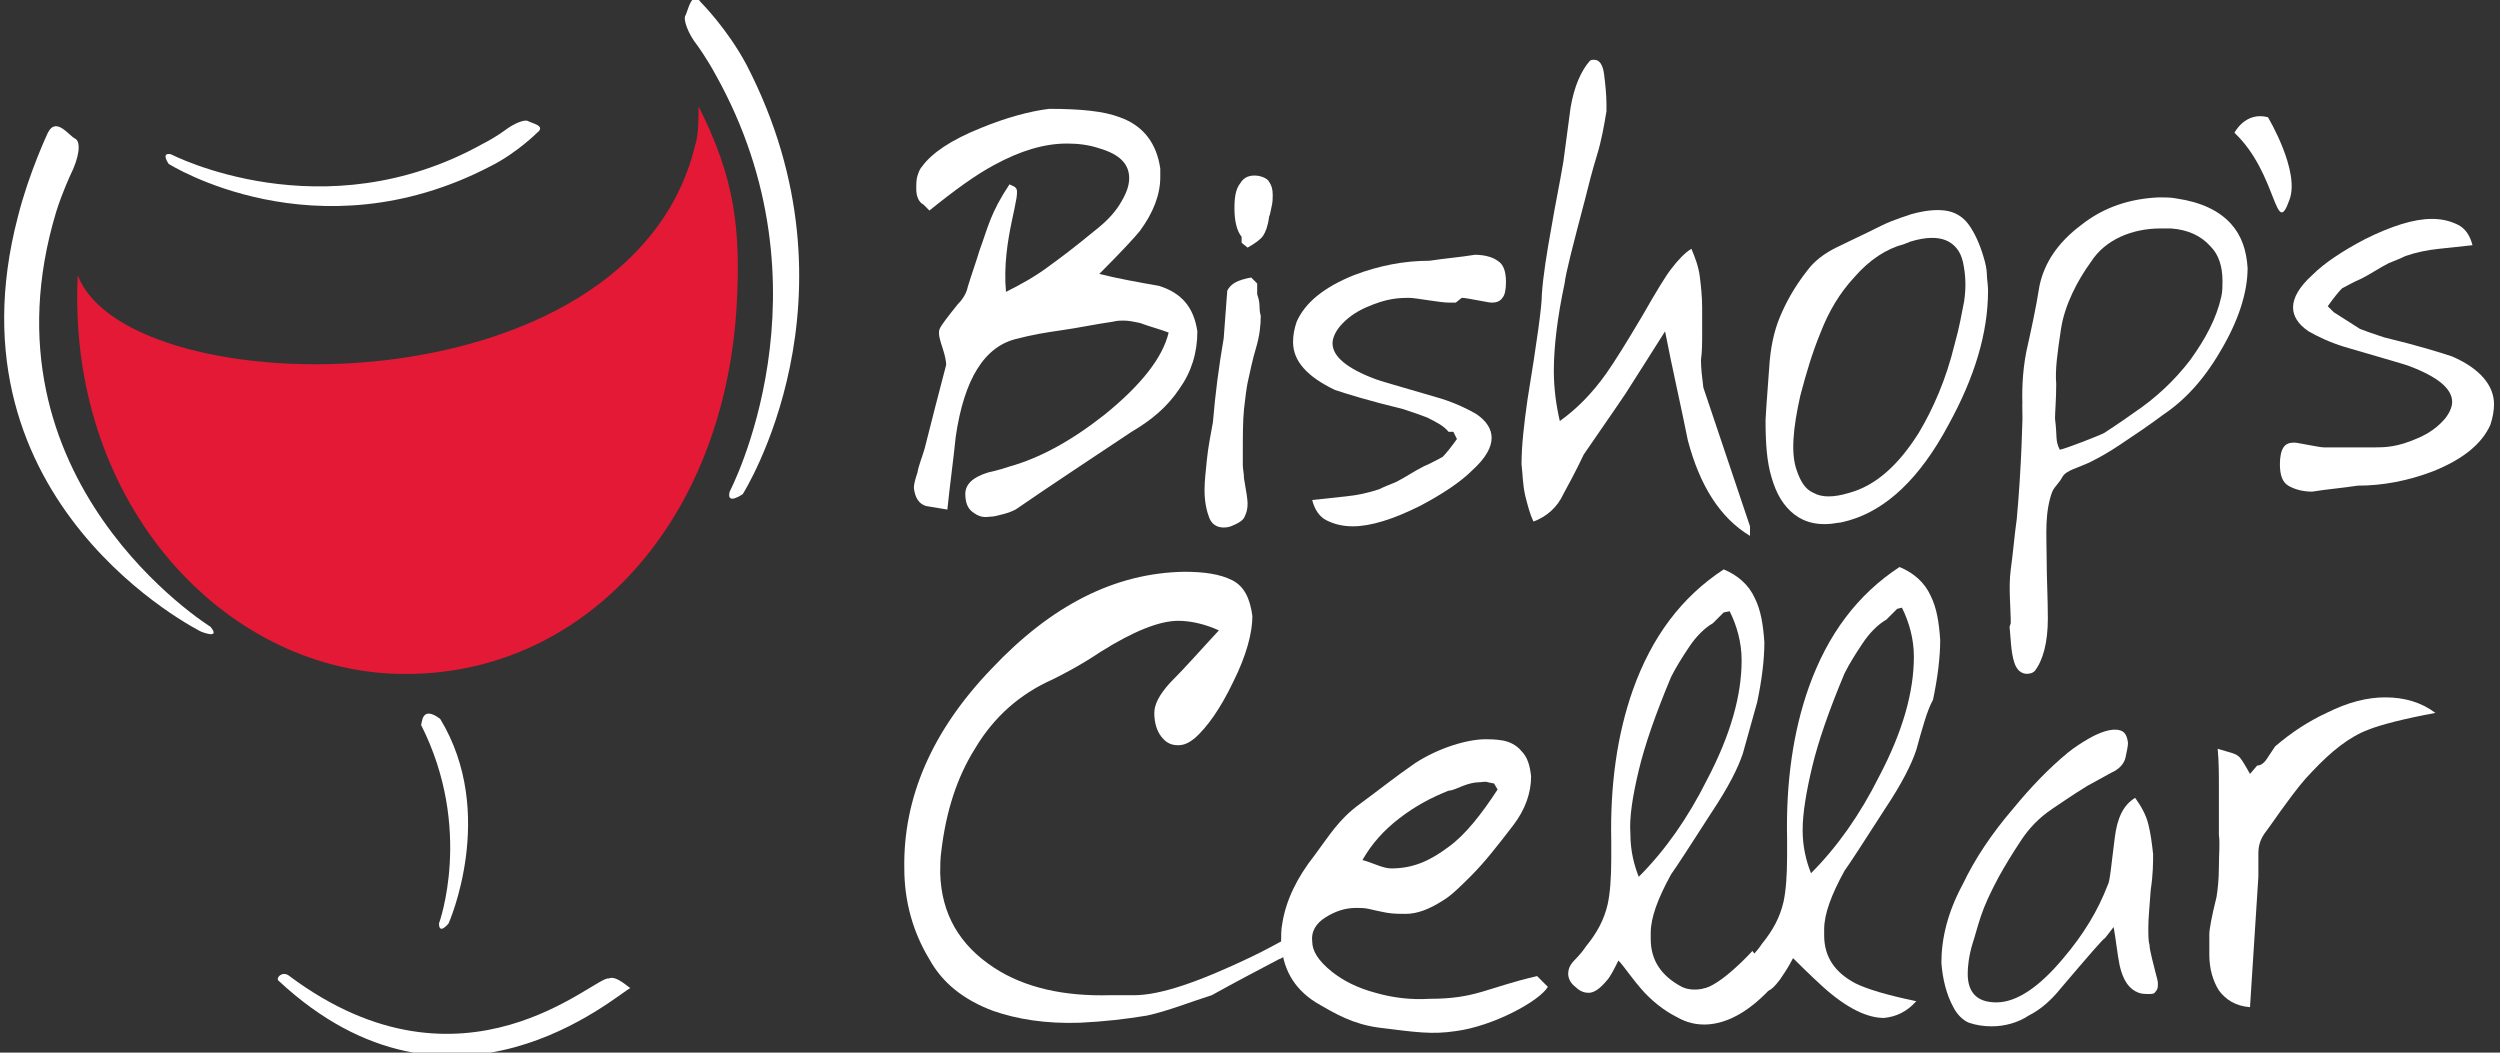 <?xml version="1.0" encoding="utf-8"?>
<!-- Generator: Adobe Illustrator 22.0.1, SVG Export Plug-In . SVG Version: 6.00 Build 0)  -->
<svg version="1.1" id="Layer_1" xmlns="http://www.w3.org/2000/svg" xmlns:xlink="http://www.w3.org/1999/xlink" x="0px" y="0px"
	 viewBox="0 0 209 88" style="enable-background:new 0 0 209 88;" xml:space="preserve">
<rect x="0" y="0" width="209" height="88" fill="#333333" stroke="none"/>
<style type="text/css">
	.st0{fill:#E31936;}
	.st1{fill:#FFFFFF;}
</style>
<path class="st0" d="M58.4,8.9c0,1.1,0,2.4-0.3,3.3C52.6,34.7,10.6,34,6.5,23C5.6,41.5,18,55.4,32.4,56.3
	c15.7,0.9,28.2-12.1,29.2-31C61.9,19.3,61.5,15,58.4,8.9"/>
<g>
	<path class="st1" d="M17.6,52.4c0,0-19.7-12.2-12.9-34.7c0.5-1.6,1.2-3.1,1.2-3.1c0.7-1.4,0.9-2.7,0.4-3c-0.5-0.2-1.6-1.9-2.3-0.5
		c0,0-1.6,3.4-2.5,7c-6.3,24,15.3,34.7,15.3,34.7S18.5,53.5,17.6,52.4"/>
	<path class="st1" d="M50.9,81.8c-1.1-0.3-12.1,10.7-26.7-0.2c-0.6-0.5-1.2,0.2-0.9,0.4c14.5,13.5,28.3,1.1,29.4,0.6
		C52.6,82.6,51.5,81.5,50.9,81.8"/>
	<path class="st1" d="M61,41.1c0,0,8.9-16.9-1.2-34.9c-0.7-1.3-1.5-2.4-1.5-2.4c-0.8-1-1.2-2.2-1-2.5c0.2-0.3,0.5-2.2,1.3-1.1
		c0,0,2.2,2.2,3.8,5.2c10.1,19.5-0.3,35.9-0.3,35.9S60.7,42.3,61,41.1"/>
	<path class="st1" d="M14.3,12.9c0,0,12.7,6.6,26.1-0.9c1-0.5,1.8-1.1,1.8-1.1c0.8-0.6,1.6-0.9,1.9-0.8c0.3,0.2,1.6,0.4,0.8,1
		c0,0-1.7,1.7-3.9,2.8c-14.6,7.6-26.9-0.2-26.9-0.2S13.4,12.7,14.3,12.9"/>
	<path class="st1" d="M36.7,77.2c0,0,2.9-7.9-1.5-16.6c0.1-0.1,0-1.7,1.6-0.5c4.8,7.9,0.7,17.1,0.7,17.1S36.7,78.2,36.7,77.2"/>
</g>
<g>
	<path class="st1" d="M109.1,79.4c0,0.1-0.4-0.4-1,0c-0.4,0.2-0.8,0.7-1.2,0.8c-1.9,1-3.8,2-5.6,3c-1.9,0.6-3.6,1.3-5.4,1.7
		c-1.8,0.3-3.6,0.5-5.6,0.6c-2.9,0.1-5.3-0.3-7.3-1c-2.4-0.9-4.2-2.3-5.3-4.3c-1.4-2.3-2.1-4.9-2.1-7.6c-0.1-5.9,2.3-11.5,7.3-16.7
		c5-5.3,10.3-8,16.1-8.1c1.7,0,3,0.2,4,0.7c1,0.5,1.5,1.5,1.7,3c0,1.4-0.5,3.3-1.6,5.5c-1.1,2.3-2.2,3.8-3.2,4.7
		c-0.5,0.4-0.9,0.6-1.4,0.6c-0.6,0-1-0.2-1.4-0.7c-0.4-0.5-0.6-1.2-0.6-2c0-0.7,0.4-1.5,1.3-2.5c1.4-1.4,2.7-2.9,4.1-4.4
		c-1.1-0.5-2.3-0.8-3.4-0.8c-1.6,0-3.8,0.9-6.5,2.6c-1.8,1.2-3.2,1.9-4,2.3c-2.7,1.2-4.9,3.1-6.5,5.8c-1.5,2.4-2.4,5.2-2.8,8.5
		c-0.1,0.7-0.1,1.3-0.1,1.9c0.1,3.4,1.6,6,4.5,7.9c2.6,1.7,5.9,2.4,9.7,2.3c0.3,0,0.7,0,1,0c0.4,0,0.8,0,1,0c2.2,0,5.4-1.1,9.8-3.2
		c2.5-1.2,3.7-2.1,5-2.4c-0.1,0.2-0.1,0.7-0.2,0.9C108.9,79,109.4,79.1,109.1,79.4"/>
	<path class="st1" d="M124.9,65.5l-0.5-0.1c-0.2-0.1-0.5,0-0.8,0c-0.3,0-0.8,0.1-1.3,0.3c-0.5,0.2-0.9,0.4-1.2,0.4
		c-1.5,0.6-2.8,1.3-4.1,2.3c-1.3,1-2.3,2.1-3.1,3.5c0.8,0.2,1.7,0.7,2.4,0.7c1.8,0,3.2-0.6,4.8-1.8c1.4-1,2.8-2.8,4.1-4.8
		L124.9,65.5 M129.4,82.5c-0.7,1.2-4.6,3.3-7.7,3.7c-2,0.3-3.3,0.1-6.5-0.3c-2.1-0.3-3.5-1.1-5.2-2.1c-1.9-1.2-2.8-2.9-2.9-5.1
		c0-0.5,0-1,0.1-1.5c0.3-1.9,1.2-3.8,2.7-5.7c1.2-1.6,2-3,3.8-4.3c1.5-1.1,3-2.3,4.6-3.4c2-1.3,4.4-2,5.9-2c0.3,0,0.8,0,1.4,0.1
		c0.6,0.1,1.2,0.4,1.6,0.9c0.5,0.5,0.7,1.2,0.8,2.1c0,1.4-0.5,2.8-1.5,4.1c-1.3,1.7-2.4,3.1-3.5,4.2c-0.9,0.9-1.7,1.7-2.4,2.1
		c-1.1,0.7-2.1,1.1-3.1,1.1c-0.5,0-1,0-1.6-0.1c-0.5-0.1-1-0.2-1.4-0.3c-0.4-0.1-0.8-0.1-1.1-0.1c-1,0-1.8,0.3-2.6,0.8
		c-0.8,0.5-1.2,1.2-1.1,2c0,0.8,0.5,1.6,1.6,2.5c1,0.8,2.2,1.4,3.7,1.8c1.4,0.4,2.9,0.6,4.5,0.5c3.9,0,4.7-0.9,9-1.9"/>
	<path class="st1" d="M144.1,51.2l-0.9,0.9c-0.7,0.4-1.4,1.1-2,2c-0.6,0.9-1.1,1.7-1.5,2.5c-1.3,3.1-2.2,5.7-2.7,7.8
		c-0.5,2.1-0.8,3.9-0.7,5.3c0,1.4,0.3,2.6,0.7,3.6c2.2-2.2,4.1-4.9,5.7-8.1c2-3.8,2.9-7.1,2.9-10c0-1.5-0.4-2.9-1-4.1L144.1,51.2
		 M145.7,63c-0.4,1.2-1.2,2.8-2.6,4.9c-1.8,2.8-2.9,4.5-3.4,5.2c-1.1,2-1.7,3.6-1.7,4.9l0,0.5c0,1.8,0.9,3.1,2.6,4
		c1,0.5,3.1,0.4,6.4-2.6c-0.9,0.8,1.7,1.7-4,5.4c-1.2,0.8-3.7-0.4-5.5-2.3c-1.1-1.2-1.7-2.2-2.2-2.7c-0.4,0.8-0.7,1.4-1,1.7
		c-0.5,0.6-1,1-1.5,1c-0.3,0-0.7-0.1-1.1-0.5c-0.4-0.3-0.6-0.7-0.6-1.1c0-0.3,0.1-0.7,0.5-1.1c0.5-0.5,0.8-0.9,1-1.2
		c0.9-1.1,1.5-2.2,1.8-3.5c0.2-0.9,0.3-2.2,0.3-3.8l0-1.5c-0.1-4.7,0.5-8.9,1.8-12.6c1.6-4.5,4.1-7.8,7.6-10.1
		c1.2,0.5,2.1,1.3,2.6,2.4c0.5,1,0.7,2.2,0.8,3.7c0,1.4-0.2,3.1-0.6,5C146.6,59.8,146.2,61.2,145.7,63z"/>
	<path class="st1" d="M158.6,50.9l-0.9,0.9c-0.7,0.4-1.4,1.1-2,2c-0.6,0.9-1.1,1.7-1.5,2.5c-1.3,3.1-2.2,5.7-2.7,7.8
		c-0.5,2.1-0.8,3.9-0.8,5.3c0,1.4,0.3,2.6,0.7,3.6c2.2-2.2,4.1-4.9,5.7-8.1c2-3.8,2.9-7.1,2.9-10c0-1.5-0.4-2.9-1-4.1L158.6,50.9
		 M160.2,62.7c-0.4,1.2-1.2,2.8-2.6,4.9c-1.8,2.8-2.9,4.5-3.4,5.2c-1.1,2-1.7,3.6-1.7,4.9l0,0.5c0,1.8,0.9,3.1,2.6,4
		c1,0.5,2.7,1,5.1,1.5c-0.8,0.9-1.7,1.3-2.7,1.4c-1.4,0-3.1-0.8-5.1-2.6c-1.2-1.1-2-1.9-2.5-2.4c-0.4,0.8-0.9,1.5-1.1,1.8
		c-1,1.3-1,0.8-1.5,0.9c-0.3,0-0.5-0.1-0.9-0.5c-0.4-0.3-0.6-0.7-0.6-1.1c0-0.3,0.1-0.7,0.5-1.1c0.5-0.5,0.8-0.9,1-1.2
		c0.9-1.1,1.5-2.2,1.8-3.5c0.2-0.9,0.3-2.2,0.3-3.8l0-1.5c-0.1-4.7,0.5-8.9,1.8-12.6c1.6-4.5,4.1-7.8,7.6-10.1
		c1.2,0.5,2.1,1.3,2.6,2.4c0.5,1,0.7,2.2,0.8,3.7c0,1.4-0.2,3.1-0.6,5C161.1,59.4,160.7,60.9,160.2,62.7z"/>
	<path class="st1" d="M176,78.4c-0.2,0.1-1.4,1.5-3.7,4.2c-0.8,1-1.7,1.8-2.7,2.3c-0.9,0.6-2,0.9-3.1,0.9c-0.7,0-1.3-0.1-1.9-0.3
		c-0.5-0.2-1-0.7-1.3-1.3c-0.6-1.1-0.9-2.4-1-3.7c0-2,0.5-4.2,1.8-6.6c1-2.1,2.4-4.2,4.2-6.3c1.4-1.7,2.9-3.3,4.6-4.7
		c0.5-0.4,1.1-0.8,1.8-1.2c0.9-0.5,1.6-0.7,2.1-0.7c0.7,0,1,0.3,1.1,1.1c0,0.3-0.1,0.7-0.2,1.2c-0.1,0.5-0.5,1-1.2,1.3
		c-0.7,0.4-1.3,0.7-2,1.1c-1.3,0.8-2.3,1.5-2.9,1.9c-1.2,0.8-2,1.7-2.6,2.6c-0.8,1.2-1.4,2.2-1.9,3.1c-0.7,1.3-1.2,2.4-1.5,3.3
		c-0.3,0.9-0.5,1.7-0.7,2.3c-0.3,1-0.4,1.9-0.4,2.5c0,0.8,0.2,1.4,0.6,1.8c0.4,0.4,1,0.6,1.8,0.6c1.7,0,3.6-1.3,5.6-3.7
		c1.7-2,2.9-4,3.7-6.1c0.2-0.3,0.3-1.7,0.6-4c0.2-1.6,0.7-2.7,1.7-3.3c0.5,0.7,0.9,1.4,1.1,2.2c0.2,0.8,0.3,1.6,0.4,2.5
		c0,0.7,0,1.7-0.2,3c-0.1,1.4-0.2,2.4-0.2,3.1c0,0.7,0,1.2,0.1,1.5c0,0.3,0.1,0.6,0.2,1.1c0.1,0.4,0.2,0.8,0.3,1.2
		c0.1,0.4,0.2,0.7,0.2,0.9c0,0.3,0,0.5-0.2,0.7c-0.1,0.2-0.3,0.2-0.6,0.2c-0.2,0-0.5,0-0.8-0.1c-0.8-0.3-1.3-1-1.6-2.3
		c-0.2-1-0.3-2.1-0.5-3.2L176,78.4"/>
	<path class="st1" d="M188.7,64c0.3,0,0.6-0.2,0.9-0.7c0.2-0.3,0.4-0.6,0.6-0.9c1.4-1.2,2.8-2.1,4.3-2.8c1.8-0.9,3.4-1.3,4.9-1.3
		c1.6,0,3,0.4,4.2,1.3c-2.7,0.5-4.6,1-5.6,1.4c-1.6,0.6-3.1,1.8-4.7,3.5c-0.7,0.7-1.4,1.6-2.2,2.7c-0.6,0.8-1.2,1.7-1.8,2.5
		c-0.4,0.6-0.5,1.1-0.5,1.7c0,0.3,0,0.6,0,0.9c0,0.3,0,0.6,0,1l-0.7,10.9c-1.2-0.1-2-0.6-2.6-1.4c-0.5-0.8-0.8-1.8-0.8-3
		c0-0.7,0-1.3,0-1.7c0-0.4,0.2-1.5,0.6-3.1c0.1-0.6,0.2-1.5,0.2-2.5c0-1.1,0.1-2,0-2.7c0-0.7,0-1.4,0-2c0-0.7,0-1.3,0-2
		c0-1.1,0-2.1-0.1-3.2c1,0.3,1.5,0.4,1.7,0.6c0.2,0.1,0.5,0.6,1,1.5L188.7,64"/>
	<path class="st1" d="M105.1,23.7l0,0.9c0.1,0.3,0.2,0.6,0.2,1.1c0,0.4,0.1,0.7,0.1,0.7c0,0.8-0.1,1.7-0.4,2.7c-0.3,1-0.5,2-0.7,2.9
		c-0.1,0.5-0.2,1.3-0.3,2.2c-0.1,1-0.1,2.2-0.1,3.8l0,0.9c0,0.3,0.1,0.7,0.1,1.1c0.2,1.1,0.3,1.8,0.3,2.1c0,0.5-0.1,0.8-0.3,1.2
		c-0.2,0.3-0.6,0.5-1.1,0.7c-0.3,0.1-0.5,0.1-0.6,0.1c-0.6,0-1-0.3-1.2-0.8c-0.2-0.5-0.4-1.3-0.4-2.3c0-0.8,0.1-1.6,0.2-2.6
		c0.1-1,0.3-2,0.5-3.1c0.2-2.4,0.5-4.7,0.9-7c0.1-1.3,0.2-2.7,0.3-4c0.3-0.6,0.9-0.9,2-1.1L105.1,23.7"/>
	<path class="st1" d="M103.8,20.3l0-0.5c-0.4-0.5-0.6-1.3-0.6-2.4c0-0.9,0.1-1.6,0.5-2.1c0.3-0.5,0.8-0.7,1.5-0.6
		c0.5,0.1,0.8,0.3,0.9,0.5c0.2,0.3,0.3,0.6,0.3,1.1c0,0.3,0,0.6-0.1,1c-0.1,0.4-0.1,0.6-0.2,0.8c-0.1,0.8-0.3,1.3-0.5,1.6
		c-0.2,0.3-0.6,0.6-1.3,1L103.8,20.3"/>
	<path class="st1" d="M121.5,36.1l-0.4,0c-0.4-0.5-1-0.8-1.8-1.2c-0.5-0.2-1.1-0.4-2-0.7c-2.9-0.7-4.8-1.3-5.7-1.6
		c-2.3-1.1-3.5-2.4-3.5-4c0-0.6,0.1-1.1,0.3-1.7c0.7-1.6,2.3-2.9,4.8-3.9c2.1-0.8,4.2-1.2,6.3-1.2c1.3-0.2,2.6-0.3,3.8-0.5
		c0.8,0,1.5,0.2,1.9,0.5c0.5,0.3,0.7,0.9,0.7,1.8c0,0.6-0.1,1.1-0.3,1.3c-0.2,0.3-0.5,0.4-0.9,0.4c-0.2,0-0.6-0.1-1.2-0.2
		c-0.6-0.1-1-0.2-1.3-0.2l-0.5,0.4l-0.5,0c-0.5,0-1.1-0.1-1.8-0.2c-0.7-0.1-1.3-0.2-1.6-0.2c-0.3,0-0.8,0-1.4,0.1
		c-0.6,0.1-1.3,0.3-2.2,0.7c-0.9,0.4-1.6,0.9-2.2,1.6c-0.4,0.5-0.6,1-0.6,1.4c0,1.1,1.2,2.1,3.6,3c0.2,0.1,2,0.6,5.4,1.6
		c1.3,0.4,2.3,0.9,3,1.3c0.9,0.6,1.3,1.3,1.3,2c0,0.8-0.5,1.7-1.6,2.7c-1,1-2.5,2-4.4,3c-2.2,1.1-4.1,1.7-5.6,1.7
		c-0.9,0-1.6-0.2-2.2-0.5c-0.6-0.3-1-0.9-1.2-1.7c0.9-0.1,1.8-0.2,2.8-0.3c1-0.1,1.9-0.3,2.8-0.6c0.4-0.2,0.9-0.4,1.4-0.6
		c0.8-0.4,1.5-0.9,2.3-1.3c0.7-0.3,1.2-0.6,1.6-0.8c0.3-0.3,0.7-0.8,1.2-1.5L121.5,36.1"/>
	<path class="st1" d="M134.3,9.3c-0.2,1.2-0.4,2.4-0.8,3.7c-0.4,1.3-0.7,2.5-1,3.7c-1,3.8-1.6,6.1-1.7,7c-0.6,2.8-0.9,5.3-0.9,7.3
		c0,1.5,0.2,2.9,0.5,4.2c1.4-1,2.7-2.3,3.9-4c0.7-1,1.7-2.6,3-4.8c1.2-2.1,2-3.4,2.4-3.9c0.6-0.8,1.2-1.4,1.7-1.7
		c0.3,0.7,0.6,1.5,0.7,2.3c0.1,0.8,0.2,1.7,0.2,2.6c0,0.7,0,1.4,0,2.2c0,0.7,0,1.5-0.1,2.2c0,0.7,0.1,1.5,0.2,2.3
		c1.3,3.9,2.6,7.7,3.9,11.6c0,0.4,0,0.6,0,0.8c-2.5-1.5-4.2-4.2-5.2-8c-0.6-3-1.3-6-1.9-9.1c-1,1.6-2.1,3.3-3.3,5.2
		c-0.8,1.2-2,2.9-3.5,5.1c-0.1,0.2-0.6,1.3-1.7,3.3c-0.5,1.1-1.4,1.9-2.5,2.3c-0.3-0.6-0.5-1.4-0.7-2.2c-0.2-0.9-0.2-1.7-0.3-2.6
		c0-1.5,0.2-3.3,0.5-5.4c0.8-4.9,1.2-7.8,1.2-8.8c0.1-1.5,0.4-3.4,0.8-5.6c0.3-1.8,0.7-3.7,1-5.5c0.2-1.5,0.4-3,0.6-4.5
		c0.3-1.8,0.9-3.1,1.6-3.9C133,5,133.1,5,133.3,5c0.4,0,0.7,0.4,0.8,1.2c0.1,0.8,0.2,1.7,0.2,2.5L134.3,9.3"/>
	<path class="st1" d="M171.3,34.4c0.1,1.7,1.4,3.6,0.3,6.6c-0.7,1.9-0.5,3.7-0.5,5.7c0,1.6,0.1,3.3,0.1,5c0,2-0.4,3.5-1.1,4.4
		c-0.1,0.1-0.3,0.2-0.4,0.2c-0.4,0.1-1,0-1.3-0.9c-0.3-0.9-0.3-2.1-0.4-3l0.1-0.3c0-1.3-0.2-3,0-4.5c0.2-1.4,0.3-2.8,0.5-4.2
		c0.4-4.3,0.5-8.7,0.5-9.7"/>
	<path class="st1" d="M152.2,27.8c-0.7,1.7-1.2,3.4-1.7,5.3c-0.6,2.7-0.8,4.8-0.3,6.2c0.3,0.9,0.7,1.6,1.4,1.9c0.7,0.4,1.7,0.4,3,0
		c2.2-0.6,4.1-2.3,5.8-5c1.2-2,2.3-4.5,3-7.4c0.4-1.4,0.6-2.6,0.8-3.6c0.2-1.3,0.1-2.4-0.1-3.3c-0.2-0.9-0.7-1.5-1.4-1.8
		c-0.7-0.3-1.7-0.3-3,0.1l-0.5,0.2c-1.5,0.4-2.9,1.3-4.2,2.8C153.8,24.5,152.9,26,152.2,27.8 M162.6,17.6c0.8,0.1,1.5,0.5,2,1.2
		c0.5,0.7,0.9,1.6,1.2,2.6c0.2,0.6,0.3,1.2,0.3,1.5c0,0.4,0.1,0.9,0.1,1.4c0,3.5-1.1,7.2-3.3,11.2c-2.4,4.5-5.2,7.1-8.3,8
		c-0.4,0.1-0.7,0.2-0.9,0.2c-1.6,0.3-2.8,0-3.7-0.7c-0.9-0.7-1.5-1.7-1.9-3.1c-0.4-1.3-0.5-2.9-0.5-4.8c0-0.2,0.1-1.6,0.3-4.3
		c0.1-1.7,0.4-3.1,0.9-4.3c0.5-1.2,1.2-2.5,2.3-3.9c0.6-0.8,1.4-1.4,2.4-1.9c1-0.5,1.9-0.9,2.7-1.3c0.8-0.4,1.4-0.7,1.9-0.9
		c0.5-0.2,1.1-0.4,1.7-0.6C160.9,17.6,161.8,17.5,162.6,17.6z"/>
	<path class="st1" d="M172.2,37.6c0.5-0.1,3.1-1.1,3.7-1.4c0.3-0.2,1.1-0.7,2.5-1.7c1.8-1.2,3.4-2.7,4.7-4.4
		c1.3-1.8,2.2-3.5,2.6-5.3c0.1-0.4,0.1-0.9,0.1-1.3c0-1.2-0.3-2.2-1-2.9c-0.8-0.9-1.9-1.4-3.3-1.5c-0.2,0-0.4,0-0.6,0
		c-0.2,0-0.3,0-0.3,0c-2.3,0-4.6,0.9-5.8,2.8c-1.1,1.5-2.2,3.6-2.5,5.6c-0.3,2-0.5,3.4-0.4,4.6c0,1.3-0.1,2.3-0.1,2.9
		C172,36.6,171.8,36.8,172.2,37.6 M169.3,38.4c0-2.4-0.6-5.4,0.1-9c0.4-1.8,0.8-3.6,1.1-5.5c0.4-1.9,1.5-3.6,3.5-5.1
		c1.9-1.5,4.1-2.2,6.5-2.3c0.5,0,1,0,1.5,0.1c2,0.3,3.5,1,4.5,2.1c0.9,1,1.3,2.2,1.4,3.7c0,2.1-0.8,4.5-2.3,7
		c-1.4,2.4-3,4.1-4.8,5.3c-1.2,0.9-2.4,1.7-3.6,2.5c-0.9,0.6-1.6,1-2.4,1.4c-1,0.5-2.1,0.7-2.4,1.3c-0.3,0.6-1,1-1.2,2.2"/>
	<path class="st1" d="M197.3,27.5c0.5,0.2,1.1,0.4,2,0.7c2.9,0.7,4.8,1.3,5.7,1.6c2.3,1,3.5,2.4,3.5,4c0,0.5-0.1,1.1-0.3,1.7
		c-0.7,1.6-2.3,2.9-4.8,3.9c-2.1,0.8-4.2,1.2-6.3,1.2c-1.3,0.2-2.6,0.3-3.8,0.5c-0.8,0-1.5-0.2-2-0.5c-0.5-0.3-0.7-0.9-0.7-1.8
		c0-0.6,0.1-1.1,0.3-1.4c0.2-0.3,0.5-0.4,0.9-0.4c0.2,0,0.6,0.1,1.2,0.2c0.6,0.1,1,0.2,1.3,0.2l0.4,0l0.6,0c0.5,0,1,0,1.7,0
		c0.7,0,1.2,0,1.6,0c0.3,0,0.8,0,1.4-0.1c0.6-0.1,1.3-0.3,2.2-0.7c0.9-0.4,1.6-0.9,2.2-1.6c0.4-0.5,0.6-1,0.6-1.4
		c0-1.1-1.2-2.1-3.6-3c-0.2-0.1-2-0.6-5.4-1.6c-1.3-0.4-2.3-0.9-3-1.3c-0.9-0.6-1.3-1.3-1.3-2c0-0.8,0.5-1.7,1.6-2.7
		c1-1,2.5-2,4.4-3c2.2-1.1,4.1-1.7,5.6-1.7c0.9,0,1.6,0.2,2.2,0.5c0.6,0.3,1,0.9,1.2,1.7c-0.9,0.1-1.8,0.2-2.8,0.3
		c-1,0.1-1.9,0.3-2.8,0.6c-0.4,0.2-0.9,0.4-1.4,0.6c-0.8,0.4-1.5,0.9-2.3,1.3c-0.7,0.3-1.2,0.6-1.6,0.8c-0.3,0.3-0.7,0.8-1.2,1.5
		l0.5,0.5"/>
	<path class="st1" d="M186.8,11.1c0,0,0.9-1.8,2.8-1.3c0,0,2.7,4.5,1.8,6.9C190.2,20.1,190.4,14.5,186.8,11.1"/>
	<path class="st1" d="M140.2,85c0,0,3.5,2.7,8.3-2.9l-2-2.6c0,0-2.7,3-4.3,3.2"/>
	<path class="st1" d="M96.9,23.9c-1.7-0.3-3.4-0.6-5-1c1.9-1.9,3-3.1,3.4-3.6c1.1-1.5,1.7-3,1.7-4.5c0-0.3,0-0.5,0-0.7
		c-0.3-2.1-1.4-3.6-3.4-4.3c-1.3-0.5-3.2-0.7-5.9-0.7c-1.6,0.2-3.5,0.7-5.7,1.6c-2.5,1-4.1,2.1-4.9,3.2c-0.2,0.2-0.3,0.5-0.4,0.8
		c-0.1,0.3-0.1,0.7-0.1,1.1c0,0.6,0.2,1.1,0.6,1.3l0.5,0.5c2.1-1.7,3.9-3,5.4-3.8c2.2-1.2,4.2-1.8,6.1-1.8c0.9,0,1.8,0.1,2.7,0.4
		c1.7,0.5,2.5,1.3,2.5,2.5c0,0.7-0.3,1.4-0.8,2.2c-0.5,0.8-1.2,1.5-2.1,2.2c-1.7,1.4-2.9,2.3-3.6,2.8c-1.3,1-2.6,1.7-3.8,2.3
		c-0.4-4.4,1.4-8.3,0.8-8.7c0-0.1-0.6-0.3-0.5-0.3c-1.6,2.4-1.8,3.6-2.5,5.5c-0.3,1-0.7,2.1-1,3.1c-0.1,0.5-0.4,1-0.8,1.4
		c-0.9,1.1-1.4,1.8-1.5,2c-0.1,0.2-0.1,0.3-0.1,0.5c0,0.2,0.1,0.6,0.3,1.2c0.2,0.6,0.3,1.1,0.3,1.4c-0.6,2.3-1.2,4.6-1.8,7
		c-0.2,0.7-0.5,1.4-0.6,2c-0.2,0.6-0.3,1-0.3,1.3c0.1,0.8,0.4,1.3,1,1.5c0.6,0.1,1.2,0.2,1.8,0.3c0.2-2,0.5-4.1,0.7-6.1
		c0.7-4.8,2.4-7.6,5.2-8.2c1.1-0.3,2.3-0.5,3.7-0.7c1.4-0.2,2.8-0.5,4.2-0.7c0.4-0.1,0.7-0.1,0.9-0.1c0.5,0,0.9,0.1,1.4,0.2
		c0.8,0.3,1.6,0.5,2.4,0.8c-0.5,2.1-2.3,4.4-5.4,6.9c-2.8,2.2-5.4,3.6-7.9,4.3c-0.3,0.1-0.9,0.3-1.8,0.5c-1.3,0.4-1.9,1-1.9,1.8
		c0,0.7,0.2,1.2,0.6,1.5c0.4,0.3,0.8,0.5,1.4,0.4c0.4,0,0.7-0.1,1.1-0.2c0.4-0.1,0.7-0.2,1.1-0.4c3.2-2.2,6.4-4.3,9.7-6.5
		c1.7-1,3-2.1,4-3.6c1-1.4,1.5-3,1.5-4.8C99.8,25.7,98.8,24.5,96.9,23.9"/>
</g>
</svg>

